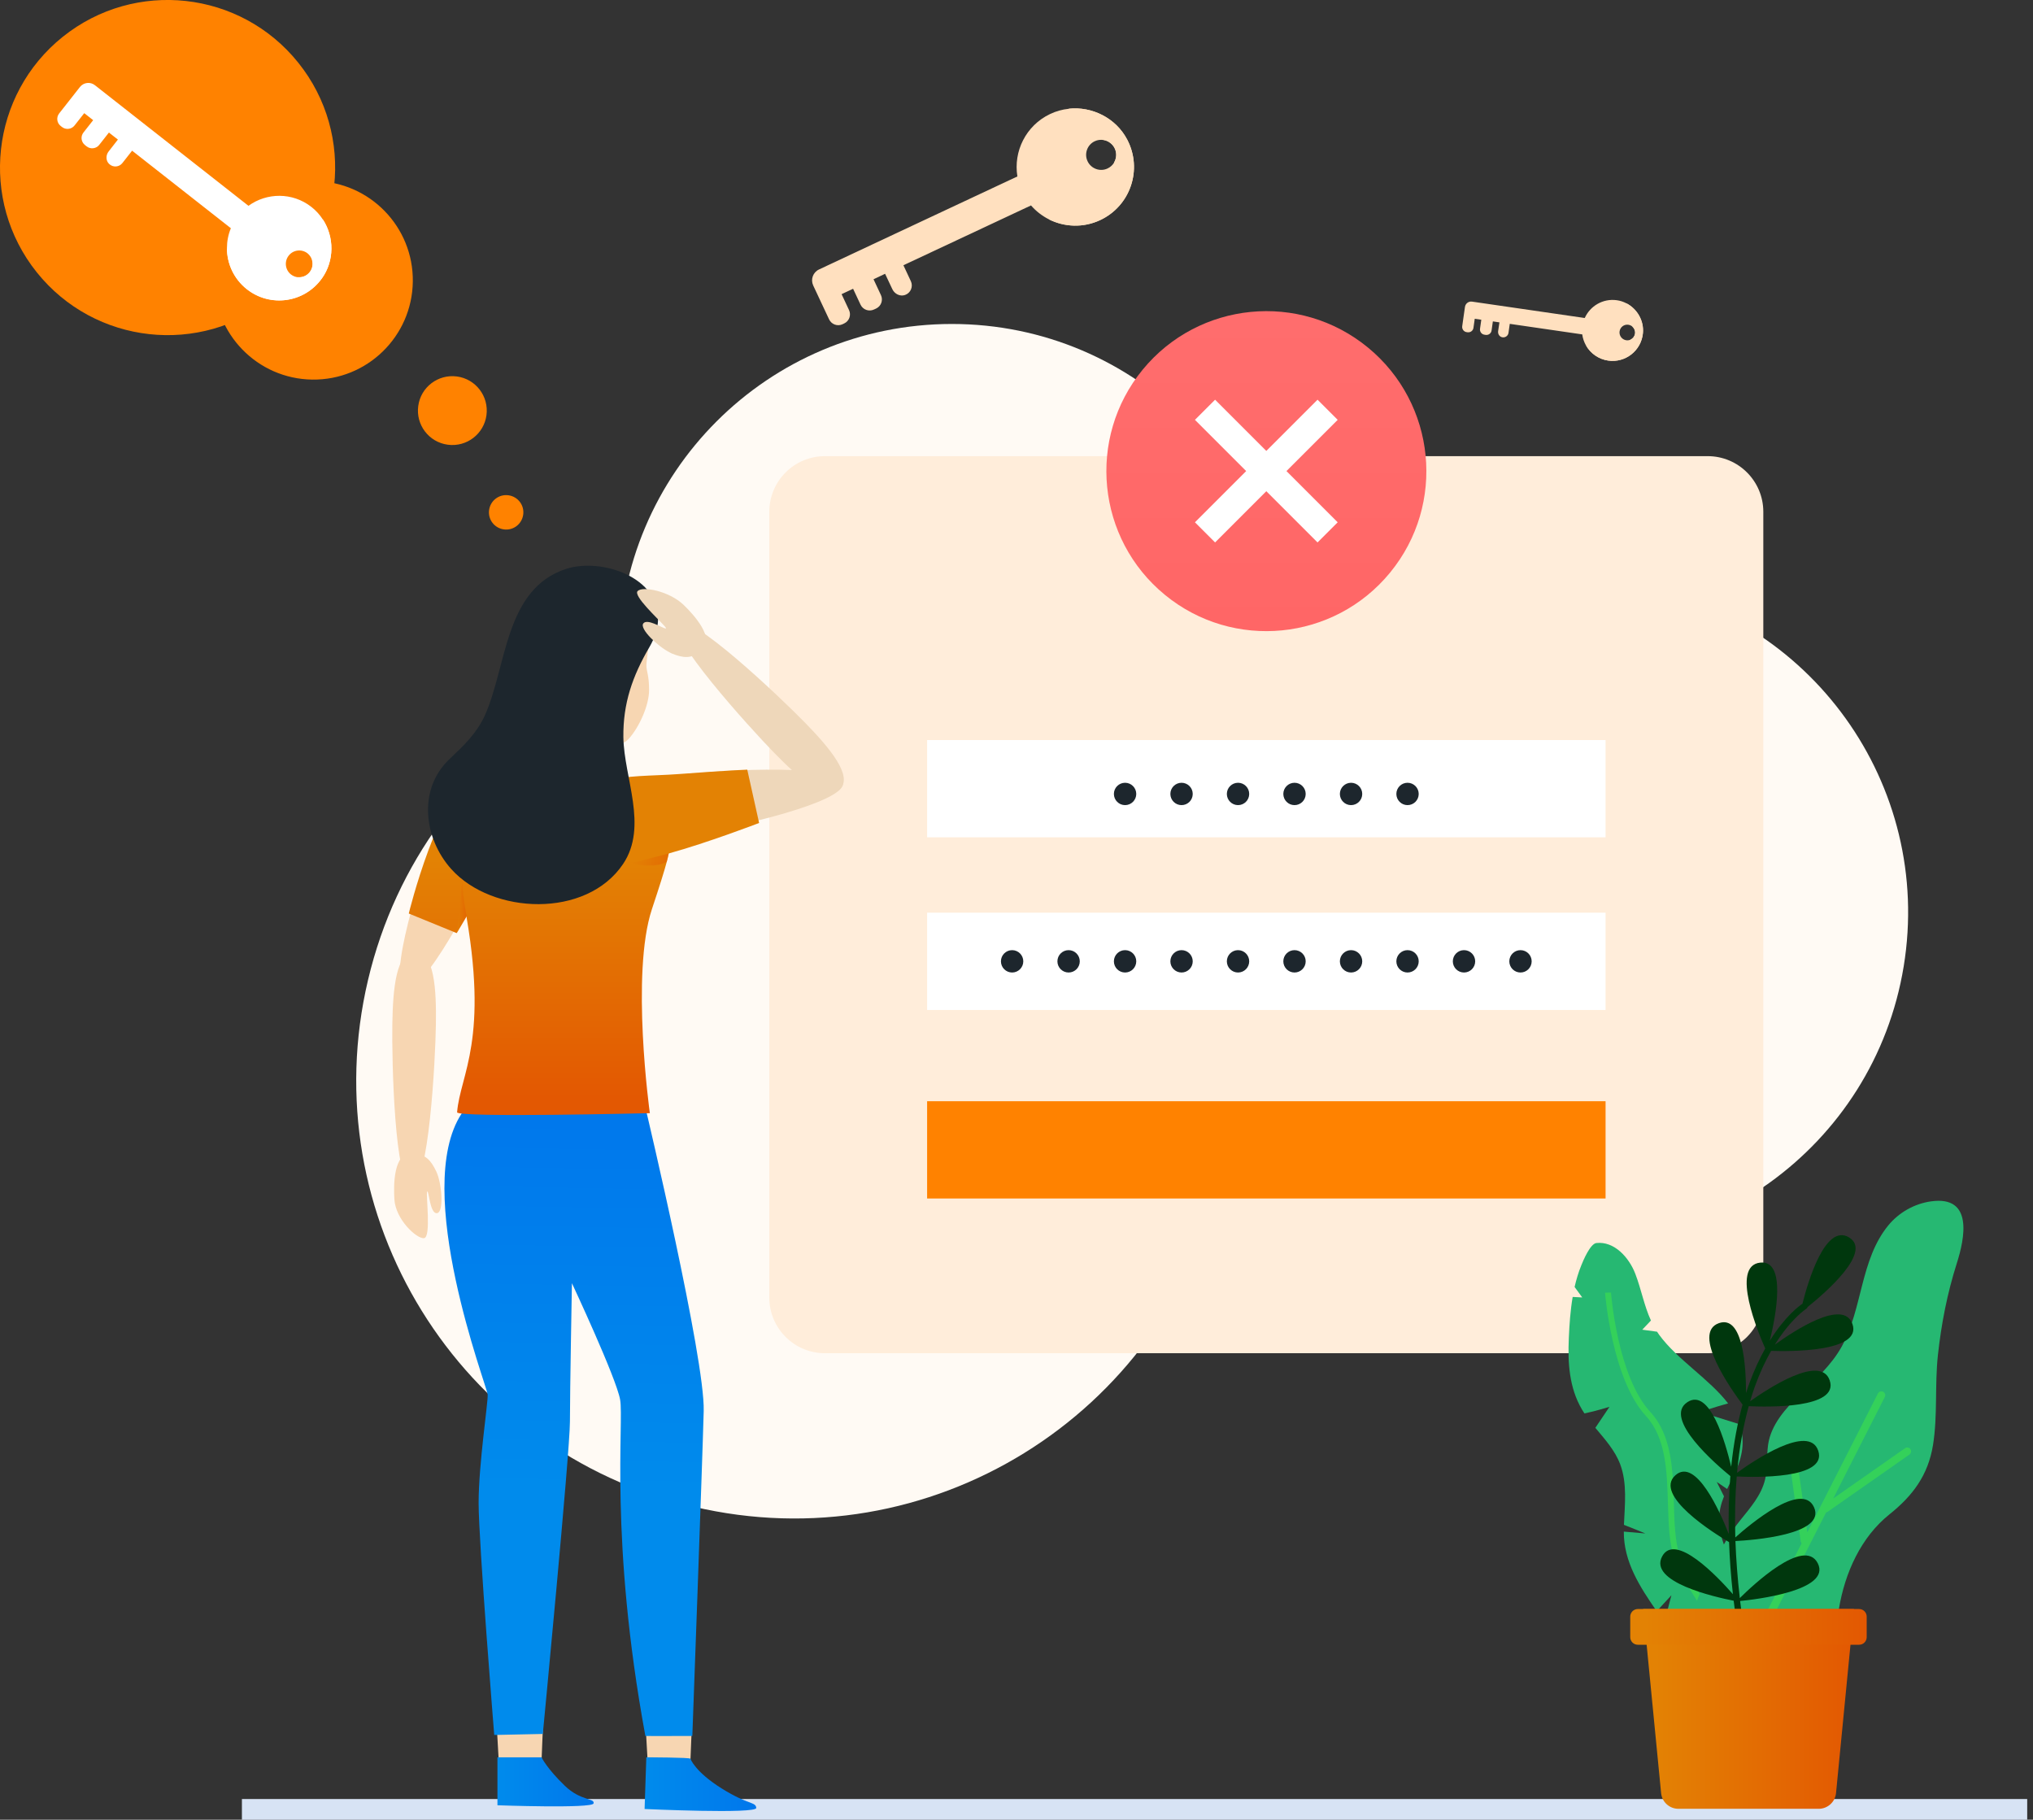 <svg width="162" height="145" viewBox="0 0 162 145" fill="none" xmlns="http://www.w3.org/2000/svg">
<rect x="0" y="0" width="162" height="145" fill="#333333" stroke="none"/>
<g id="Frame" clip-path="url(#clip0_2789_14862)">
<g id="Group">
<g id="obj">
<g id="Group_2">
<g id="Group_3">
<path id="Vector" d="M38.974 40.643C38.871 41.396 39.399 42.082 40.151 42.184C40.904 42.287 41.59 41.759 41.692 41.007C41.795 40.254 41.267 39.568 40.515 39.465C39.762 39.363 39.076 39.89 38.974 40.643Z" fill="#FF8200"/>
<path id="Vector_2" d="M33.327 32.354C33.127 33.854 34.176 35.236 35.682 35.436C37.182 35.636 38.564 34.586 38.764 33.081C38.964 31.581 37.914 30.198 36.409 29.998C34.909 29.799 33.526 30.848 33.327 32.354Z" fill="#FF8200"/>
<g id="Group_4">
<g id="Group_5">
<path id="Vector_3" d="M21.702 23.773C27.457 19.162 28.385 10.758 23.774 5.003C19.163 -0.753 10.76 -1.68 5.004 2.931C-0.751 7.542 -1.679 15.945 2.932 21.701C7.543 27.456 15.947 28.384 21.702 23.773Z" fill="#FF8200"/>
<path id="Vector_4" d="M32.895 22.446C32.955 18.078 29.463 14.487 25.094 14.427C20.726 14.367 17.136 17.859 17.075 22.228C17.015 26.596 20.508 30.186 24.876 30.247C29.244 30.307 32.835 26.814 32.895 22.446Z" fill="#FF8200"/>
</g>
<g id="Group_6">
<path id="Vector_5" d="M25.733 17.5C25.488 17.116 25.17 16.763 24.791 16.471C23.296 15.314 21.259 15.34 19.799 16.4L11.93 10.22L7.562 6.789C7.194 6.497 6.661 6.564 6.369 6.933L5.489 8.054L4.716 9.037C4.47 9.349 4.526 9.8 4.839 10.04L4.936 10.117C5.248 10.363 5.699 10.307 5.939 10L6.713 9.017L7.424 9.575L6.651 10.558C6.405 10.87 6.462 11.315 6.774 11.561L6.902 11.664C7.214 11.909 7.665 11.853 7.906 11.546L8.679 10.563L9.395 11.121L8.653 12.073C8.423 12.37 8.423 12.8 8.694 13.061C9.006 13.363 9.498 13.322 9.754 12.99L10.527 12.007L18.396 18.186C18.187 18.693 18.084 19.231 18.084 19.769C18.084 21.003 18.632 22.221 19.677 23.046C21.54 24.51 24.254 24.136 25.646 22.185C26.655 20.772 26.635 18.893 25.733 17.495V17.5ZM23.757 22.093C23.558 22.078 23.353 22.001 23.184 21.868C22.723 21.504 22.641 20.834 23.005 20.368C23.368 19.902 24.039 19.825 24.5 20.183C24.674 20.322 24.791 20.501 24.853 20.695C24.955 21.023 24.904 21.392 24.674 21.683C24.443 21.975 24.09 22.119 23.747 22.088L23.757 22.093Z" fill="white"/>
<path id="Vector_6" d="M25.646 22.191C24.254 24.136 21.54 24.515 19.676 23.051C18.632 22.231 18.084 21.008 18.084 19.774C18.755 21.146 19.815 22.359 21.463 22.615C22.426 22.764 23.173 22.534 23.762 22.093C24.11 22.119 24.459 21.98 24.689 21.689C24.919 21.397 24.971 21.028 24.868 20.701C25.431 19.605 25.651 18.299 25.738 17.5C26.64 18.898 26.66 20.777 25.651 22.191H25.646Z" fill="white"/>
</g>
</g>
</g>
<path id="Vector_7" d="M97.236 94.116C101.662 75.363 90.048 56.573 71.295 52.147C52.542 47.721 33.752 59.335 29.326 78.088C24.9 96.841 36.514 115.631 55.267 120.057C74.02 124.483 92.81 112.869 97.236 94.116Z" fill="#FFFAF4"/>
<path id="Vector_8" d="M75.848 78.849C90.493 78.849 102.365 66.977 102.365 52.332C102.365 37.687 90.493 25.815 75.848 25.815C61.203 25.815 49.331 37.687 49.331 52.332C49.331 66.977 61.203 78.849 75.848 78.849Z" fill="#FFFAF4"/>
<path id="Vector_9" d="M151.697 77.001C154.066 62.549 144.271 48.913 129.819 46.543C115.367 44.174 101.731 53.969 99.362 68.421C96.993 82.873 106.788 96.509 121.24 98.878C135.692 101.247 149.328 91.453 151.697 77.001Z" fill="#FFFAF4"/>
<path id="Vector_10" d="M161.538 144.442H19.277" stroke="#D7E3F4" stroke-width="2.18" stroke-miterlimit="10"/>
<g id="Group_7">
<path id="Vector_11" d="M85.167 8.668C84.655 8.719 84.148 8.858 83.662 9.093C81.747 10.01 80.743 12.063 81.071 14.059L70.903 18.826L65.26 21.473C64.784 21.699 64.579 22.262 64.799 22.743L65.475 24.187L66.069 25.452C66.259 25.851 66.735 26.025 67.139 25.836L67.267 25.774C67.672 25.585 67.841 25.109 67.656 24.709L67.062 23.439L67.979 23.009L68.573 24.279C68.762 24.678 69.239 24.853 69.643 24.663L69.812 24.586C70.216 24.397 70.385 23.921 70.201 23.521L69.607 22.252L70.529 21.816L71.107 23.045C71.287 23.424 71.722 23.644 72.116 23.506C72.572 23.347 72.781 22.835 72.582 22.405L71.988 21.136L82.156 16.369C82.561 16.835 83.047 17.208 83.585 17.48C84.824 18.099 86.324 18.171 87.671 17.536C90.077 16.41 91.07 13.502 89.821 11.121C88.915 9.4 87.02 8.468 85.167 8.663V8.668ZM88.772 12.964C88.654 13.158 88.475 13.322 88.254 13.425C87.66 13.706 86.944 13.445 86.662 12.846C86.38 12.247 86.641 11.53 87.235 11.254C87.461 11.146 87.701 11.121 87.927 11.156C88.305 11.218 88.649 11.459 88.828 11.832C89.007 12.211 88.966 12.636 88.766 12.964H88.772Z" fill="#FFE0BF"/>
<path id="Vector_12" d="M89.821 11.121C91.07 13.502 90.072 16.41 87.671 17.536C86.319 18.171 84.819 18.099 83.585 17.48C85.3 17.5 87.046 17.05 88.137 15.524C88.772 14.633 88.92 13.768 88.772 12.959C88.971 12.626 89.012 12.206 88.833 11.827C88.659 11.454 88.311 11.213 87.932 11.152C87.118 10.035 85.92 9.155 85.167 8.663C87.02 8.463 88.915 9.395 89.821 11.121Z" fill="#FFE0BF"/>
</g>
<g id="Group_8">
<path id="Vector_13" d="M129.599 24.167C129.363 24.044 129.102 23.957 128.826 23.921C127.735 23.772 126.711 24.377 126.281 25.339L120.506 24.5L117.3 24.034C117.029 23.993 116.778 24.182 116.737 24.453L116.619 25.273L116.517 25.994C116.486 26.22 116.64 26.435 116.87 26.466L116.942 26.476C117.172 26.507 117.382 26.353 117.413 26.122L117.515 25.401L118.038 25.477L117.935 26.199C117.905 26.425 118.058 26.64 118.289 26.67L118.386 26.686C118.616 26.716 118.826 26.563 118.857 26.332L118.959 25.61L119.482 25.687L119.379 26.384C119.348 26.599 119.471 26.819 119.686 26.87C119.932 26.931 120.168 26.768 120.204 26.527L120.306 25.805L126.081 26.645C126.122 26.962 126.23 27.264 126.383 27.536C126.742 28.16 127.377 28.616 128.14 28.729C129.507 28.928 130.771 27.95 130.91 26.558C131.007 25.549 130.454 24.607 129.594 24.162L129.599 24.167ZM129.937 27.059C129.829 27.111 129.706 27.131 129.583 27.111C129.246 27.059 129.01 26.747 129.056 26.404C129.107 26.061 129.42 25.826 129.758 25.877C129.886 25.897 129.998 25.954 130.085 26.03C130.234 26.163 130.316 26.368 130.285 26.583C130.254 26.798 130.116 26.973 129.932 27.059H129.937Z" fill="#FFE0BF"/>
<path id="Vector_14" d="M130.92 26.563C130.781 27.95 129.517 28.933 128.15 28.734C127.382 28.621 126.752 28.165 126.394 27.541C127.131 28.037 128.017 28.345 128.928 27.996C129.46 27.792 129.768 27.459 129.937 27.065C130.121 26.977 130.254 26.803 130.29 26.588C130.321 26.373 130.239 26.174 130.09 26.041C130.054 25.324 129.788 24.597 129.604 24.172C130.464 24.617 131.022 25.559 130.92 26.568V26.563Z" fill="#FFE0BF"/>
</g>
<g id="Group_9">
<path id="Vector_15" d="M136.076 36.347H65.736C63.287 36.347 61.302 38.333 61.302 40.781V103.395C61.302 105.843 63.287 107.829 65.736 107.829H136.076C138.524 107.829 140.51 105.843 140.51 103.395V40.781C140.51 38.333 138.524 36.347 136.076 36.347Z" fill="#FFEDDA"/>
<g id="Group_10">
<path id="Vector_16" d="M127.94 58.968H73.877V66.719H127.94V58.968Z" fill="white"/>
<path id="Vector_17" d="M127.94 72.725H73.877V80.477H127.94V72.725Z" fill="white"/>
<path id="Vector_18" d="M127.94 87.748H73.877V95.499H127.94V87.748Z" fill="#FF8200"/>
<g id="Group_11">
<path id="Vector_19" d="M81.541 76.601C81.541 77.093 81.142 77.492 80.651 77.492C80.159 77.492 79.76 77.093 79.76 76.601C79.76 76.11 80.159 75.71 80.651 75.71C81.142 75.71 81.541 76.11 81.541 76.601Z" fill="#1D262D"/>
<path id="Vector_20" d="M90.543 76.601C90.543 77.093 90.143 77.492 89.652 77.492C89.16 77.492 88.761 77.093 88.761 76.601C88.761 76.11 89.16 75.71 89.652 75.71C90.143 75.71 90.543 76.11 90.543 76.601Z" fill="#1D262D"/>
<path id="Vector_21" d="M99.543 76.601C99.543 77.093 99.144 77.492 98.653 77.492C98.161 77.492 97.762 77.093 97.762 76.601C97.762 76.11 98.161 75.71 98.653 75.71C99.144 75.71 99.543 76.11 99.543 76.601Z" fill="#1D262D"/>
<path id="Vector_22" d="M86.042 76.601C86.042 77.093 85.643 77.492 85.151 77.492C84.66 77.492 84.26 77.093 84.26 76.601C84.26 76.11 84.66 75.71 85.151 75.71C85.643 75.71 86.042 76.11 86.042 76.601Z" fill="#1D262D"/>
<path id="Vector_23" d="M95.043 76.601C95.043 77.093 94.644 77.492 94.152 77.492C93.661 77.492 93.261 77.093 93.261 76.601C93.261 76.11 93.661 75.71 94.152 75.71C94.644 75.71 95.043 76.11 95.043 76.601Z" fill="#1D262D"/>
<path id="Vector_24" d="M113.05 76.601C113.05 77.093 112.651 77.492 112.159 77.492C111.668 77.492 111.269 77.093 111.269 76.601C111.269 76.11 111.668 75.71 112.159 75.71C112.651 75.71 113.05 76.11 113.05 76.601Z" fill="#1D262D"/>
<path id="Vector_25" d="M104.044 76.601C104.044 77.093 103.645 77.492 103.153 77.492C102.662 77.492 102.262 77.093 102.262 76.601C102.262 76.11 102.662 75.71 103.153 75.71C103.645 75.71 104.044 76.11 104.044 76.601Z" fill="#1D262D"/>
<path id="Vector_26" d="M108.55 76.601C108.55 77.093 108.15 77.492 107.659 77.492C107.167 77.492 106.768 77.093 106.768 76.601C106.768 76.11 107.167 75.71 107.659 75.71C108.15 75.71 108.55 76.11 108.55 76.601Z" fill="#1D262D"/>
<path id="Vector_27" d="M122.051 76.601C122.051 77.093 121.652 77.492 121.16 77.492C120.669 77.492 120.27 77.093 120.27 76.601C120.27 76.11 120.669 75.71 121.16 75.71C121.652 75.71 122.051 76.11 122.051 76.601Z" fill="#1D262D"/>
<path id="Vector_28" d="M117.551 76.601C117.551 77.093 117.151 77.492 116.66 77.492C116.168 77.492 115.769 77.093 115.769 76.601C115.769 76.11 116.168 75.71 116.66 75.71C117.151 75.71 117.551 76.11 117.551 76.601Z" fill="#1D262D"/>
</g>
<g id="Group_12">
<path id="Vector_29" d="M90.543 63.263C90.543 63.755 90.143 64.154 89.652 64.154C89.16 64.154 88.761 63.755 88.761 63.263C88.761 62.772 89.16 62.373 89.652 62.373C90.143 62.373 90.543 62.772 90.543 63.263Z" fill="#1D262D"/>
<path id="Vector_30" d="M99.543 63.263C99.543 63.755 99.144 64.154 98.653 64.154C98.161 64.154 97.762 63.755 97.762 63.263C97.762 62.772 98.161 62.373 98.653 62.373C99.144 62.373 99.543 62.772 99.543 63.263Z" fill="#1D262D"/>
<path id="Vector_31" d="M95.043 63.263C95.043 63.755 94.644 64.154 94.152 64.154C93.661 64.154 93.261 63.755 93.261 63.263C93.261 62.772 93.661 62.373 94.152 62.373C94.644 62.373 95.043 62.772 95.043 63.263Z" fill="#1D262D"/>
<path id="Vector_32" d="M113.05 63.263C113.05 63.755 112.651 64.154 112.159 64.154C111.668 64.154 111.269 63.755 111.269 63.263C111.269 62.772 111.668 62.373 112.159 62.373C112.651 62.373 113.05 62.772 113.05 63.263Z" fill="#1D262D"/>
<path id="Vector_33" d="M104.044 63.263C104.044 63.755 103.645 64.154 103.153 64.154C102.662 64.154 102.262 63.755 102.262 63.263C102.262 62.772 102.662 62.373 103.153 62.373C103.645 62.373 104.044 62.772 104.044 63.263Z" fill="#1D262D"/>
<path id="Vector_34" d="M108.55 63.263C108.55 63.755 108.15 64.154 107.659 64.154C107.167 64.154 106.768 63.755 106.768 63.263C106.768 62.772 107.167 62.373 107.659 62.373C108.15 62.373 108.55 62.772 108.55 63.263Z" fill="#1D262D"/>
</g>
</g>
<g id="Group_13">
<path id="Vector_35" d="M110.769 45.626C115.234 40.181 114.439 32.148 108.994 27.683C103.55 23.219 95.517 24.014 91.052 29.458C86.588 34.903 87.383 42.936 92.827 47.401C98.272 51.865 106.305 51.07 110.769 45.626Z" fill="url(#paint0_linear_2789_14862)"/>
<g id="Group_14">
<path id="Vector_36" d="M105.791 32.651L96.022 42.42" stroke="white" stroke-width="2.27" stroke-miterlimit="10"/>
<path id="Vector_37" d="M105.791 42.42L96.022 32.651" stroke="white" stroke-width="2.27" stroke-miterlimit="10"/>
</g>
</g>
</g>
<g id="Group_15">
<path id="Vector_38" d="M37.612 90.077L50.816 89.529L51.395 66.935L49.751 62.357L44.283 60.473L40.453 59.767C38.221 60.191 36.629 62.183 36.711 64.456L38.144 80.446L37.612 90.077Z" fill="#F7D6B2"/>
<path id="Vector_39" d="M42.911 56.234V60.775C42.911 60.775 43.869 61.349 46.116 61.349C47.325 61.349 47.601 61.559 47.601 61.559V59.096L42.916 56.234H42.911Z" fill="#F7D6B2"/>
<path id="Vector_40" d="M42.384 52.844C42.394 53.008 42.399 53.162 42.409 53.31C42.409 53.361 42.404 53.418 42.404 53.474C42.291 56.167 44.022 59.055 46.628 59.449C46.628 59.449 46.649 59.454 46.684 59.459C46.705 59.459 46.736 59.464 46.777 59.464C47.335 59.531 49.352 59.7 50.089 58.886C50.955 57.928 51.723 56.182 51.723 54.984C51.723 53.786 51.508 53.505 51.508 53.023C51.508 52.645 51.712 51.467 51.712 50.955C51.728 48.548 50.11 46.163 47.237 46.163C42.926 46.163 42.266 49.946 42.389 52.844H42.384Z" fill="#F7D6B2"/>
<g id="Group_16">
<path id="Vector_41" d="M32.261 78.736C33.68 79.325 37.863 71.415 39.389 67.928C40.914 64.441 41.493 61.415 39.767 60.698C38.042 59.981 36.306 62.521 34.903 66.064C33.506 69.607 30.843 78.153 32.261 78.741V78.736Z" fill="#F7D6B2"/>
<g id="Group_17">
<path id="Vector_42" d="M32.799 94.47C34.161 94.491 34.693 84.491 34.734 81.665C34.78 78.839 34.617 75.854 33.091 75.828C31.565 75.802 31.309 78.782 31.263 81.609C31.217 84.435 31.432 94.45 32.794 94.47H32.799Z" fill="#F7D6B2"/>
<path id="Vector_43" d="M32.901 91.885C31.299 91.741 31.366 94.593 31.427 95.566C31.519 97.148 33.163 98.694 33.777 98.663C34.392 98.638 33.91 95.069 34.043 94.941C34.176 94.813 34.253 96.754 34.827 96.667C35.4 96.58 35.2 94.23 34.76 93.334C34.325 92.432 33.91 91.982 32.907 91.89L32.901 91.885Z" fill="#F7D6B2"/>
</g>
</g>
<path id="Vector_44" d="M41.887 63.499C41.647 64.692 40.899 66.356 39.901 68.189C38.8 70.201 37.812 71.927 37.166 73.038C36.767 73.724 36.501 74.169 36.419 74.307C36.404 74.338 36.393 74.353 36.393 74.353L32.574 72.792C32.574 72.792 34.842 63.361 38.39 60.463C38.416 60.442 38.82 60.258 38.861 60.258C40.863 60.637 42.307 61.435 41.887 63.499Z" fill="url(#paint1_linear_2789_14862)"/>
<path id="Vector_45" d="M45.784 88.398C44.468 88.894 43.736 90.989 44.181 92.929C44.534 94.475 45.159 96.462 46.255 98.781C48.989 104.577 51.103 112.329 53.044 112.303C54.984 112.278 55.624 107.465 53.725 101.203C52.004 95.54 50.433 88.116 49.004 87.748C48.282 87.563 46.936 87.957 45.784 88.393V88.398Z" fill="#F7D6B2"/>
<path id="Vector_46" d="M53.679 111.074C48.41 109.462 50.791 134.96 52.562 139.491C54.334 144.022 54.995 131.939 55.312 124.12C55.629 116.302 55.752 111.709 53.679 111.074Z" fill="#F7D6B2"/>
<path id="Vector_47" d="M51.195 133.818C51.257 133.9 51.636 140.858 51.636 140.858C51.636 140.858 54.994 141.098 54.994 140.858C54.994 140.617 55.255 134.581 55.255 134.581L51.195 133.823V133.818Z" fill="#F7D6B2"/>
<path id="Vector_48" d="M39.332 133.818C39.394 133.9 39.772 140.858 39.772 140.858C39.772 140.858 43.131 141.098 43.131 140.858C43.131 140.617 43.392 134.581 43.392 134.581L39.332 133.823V133.818Z" fill="#F7D6B2"/>
<path id="Vector_49" d="M39.373 88.306C37.985 88.541 36.859 90.446 36.92 92.443C36.966 94.03 37.197 96.098 37.822 98.587C39.383 104.802 39.957 112.82 41.861 113.169C43.771 113.517 45.333 108.924 44.682 102.411C44.094 96.523 43.991 88.935 42.66 88.295C41.984 87.973 40.591 88.101 39.373 88.306Z" fill="#F7D6B2"/>
<path id="Vector_50" d="M42.589 111.617C37.407 109.738 38.851 135.338 40.392 139.946C41.933 144.56 42.855 132.517 43.567 124.725C44.278 116.932 44.627 112.354 42.589 111.617Z" fill="#F7D6B2"/>
<path id="Vector_51" d="M51.492 88.521C51.492 88.521 56.182 108.269 56.075 112.426C55.967 116.584 55.169 138.324 55.169 138.324C55.169 138.324 51.426 138.339 51.426 138.324C48.538 122.625 49.731 113.286 49.414 111.525C49.096 109.764 45.574 102.248 45.574 102.248C45.574 102.248 45.415 110.885 45.415 113.286C45.415 115.688 43.254 138.165 43.254 138.165L39.383 138.247C39.383 138.247 38.139 122.887 38.139 119.763C38.139 116.64 38.897 111.766 38.861 111.126C38.82 110.486 32.784 94.813 36.782 88.736C42.041 80.743 51.498 88.521 51.498 88.521H51.492Z" fill="url(#paint2_linear_2789_14862)"/>
<path id="Vector_52" d="M53.382 67.011C53.382 67.324 53.371 67.595 53.289 68.005C53.248 68.189 53.202 68.409 53.131 68.67C52.931 69.423 52.578 70.549 51.948 72.444C50.253 77.559 51.764 88.592 51.784 88.7C51.784 88.7 36.393 89.074 36.424 88.628C36.67 85.587 39.02 82.883 37.018 72.193C35.374 63.402 37.56 60.058 39.486 59.828C43.29 59.372 49.997 61.64 50.914 62.49C51.83 63.34 53.346 65.112 53.376 67.006L53.382 67.011Z" fill="url(#paint3_linear_2789_14862)"/>
<path id="Vector_53" d="M67.165 62.398C66.96 60.893 58.092 61.282 54.344 61.727C50.596 62.173 47.719 63.192 47.97 65.035C48.221 66.873 51.267 67.083 55 66.499C58.732 65.916 67.375 63.904 67.165 62.398Z" fill="#EED7BA"/>
<path id="Vector_54" d="M60.488 65.578C60.488 65.578 56.418 67.144 53.274 68.01C51.349 68.537 49.623 68.337 49.245 67.196C49.234 67.165 49.183 67.175 49.152 67.16C47.191 66.392 46.577 63.115 48.502 62.26C49.613 61.768 51.989 61.835 54.057 61.681C58.087 61.379 59.546 61.328 59.546 61.328L60.437 65.337L60.488 65.573V65.578Z" fill="url(#paint4_linear_2789_14862)"/>
<path id="Vector_55" d="M52.434 49.465C52.398 50.11 52.183 50.817 51.743 51.574C50.401 53.873 49.639 56.044 49.674 58.748C49.721 61.983 51.661 65.844 49.654 68.839C46.73 73.201 39.224 72.889 35.958 69.249C33.772 66.812 33.27 62.874 35.835 60.468C36.941 59.428 37.975 58.44 38.615 57.048C40.397 53.157 40.182 46.91 45.138 45.323C47.908 44.437 52.629 45.983 52.434 49.47V49.465Z" fill="#1D262D"/>
<path id="Vector_56" d="M55.02 140.146C55.02 140.146 55.373 141.175 57.513 142.512C59.654 143.848 60.217 143.556 60.263 144.058C60.309 144.56 51.364 144.145 51.364 144.145L51.502 140.028C51.502 140.028 55.015 140.034 55.015 140.141L55.02 140.146Z" fill="url(#paint5_linear_2789_14862)"/>
<path id="Vector_57" d="M43.157 140.034C43.157 140.034 43.561 140.899 45.005 142.292C46.28 143.525 47.401 143.259 47.299 143.7C47.202 144.124 39.639 143.848 39.639 143.848V140.028C39.639 140.028 43.162 140.028 43.157 140.028V140.034Z" fill="url(#paint6_linear_2789_14862)"/>
<g id="Group_18">
<path id="Vector_58" d="M54.016 49.665C53.054 50.607 59.72 57.969 61.676 59.971C63.632 61.978 65.849 63.95 66.929 62.895C68.009 61.84 66.094 59.577 64.134 57.57C62.178 55.563 54.979 48.722 54.011 49.665H54.016Z" fill="#EED7BA"/>
<path id="Vector_59" d="M50.811 47.094C50.437 47.468 52.424 49.291 52.946 49.88C53.023 49.967 53.074 50.033 53.069 50.059C53.069 50.084 53.033 50.084 52.987 50.069C52.68 49.987 51.584 49.286 51.267 49.67C50.924 50.095 52.439 51.528 53.381 51.994C53.433 52.02 53.489 52.056 53.54 52.076C54.462 52.445 55.066 52.501 55.865 51.897C57.134 50.934 55.184 48.886 54.492 48.216C53.909 47.647 53.064 47.258 52.316 47.069C51.62 46.895 51.016 46.889 50.806 47.099L50.811 47.094Z" fill="#EED7BA"/>
</g>
<path id="Vector_60" style="mix-blend-mode:multiply" opacity="0.5" d="M37.182 73.002L37.166 73.043C36.767 73.729 36.501 74.174 36.419 74.312L36.823 70.252C36.895 71.604 37.182 73.007 37.182 73.007V73.002Z" fill="url(#paint7_linear_2789_14862)"/>
<path id="Vector_61" style="mix-blend-mode:multiply" opacity="0.5" d="M53.289 68.005C53.248 68.189 53.202 68.409 53.131 68.67C52.168 69.249 50.227 68.803 50.227 68.803L53.274 68.01C53.274 68.01 53.274 68.01 53.289 68.01V68.005Z" fill="url(#paint8_linear_2789_14862)"/>
</g>
<g id="Group_19">
<g id="Group_20">
<path id="Vector_62" d="M140.663 132.84C140.361 134.76 140.361 136.711 140.612 138.636C140.684 139.184 140.71 139.726 140.684 140.264C140.653 140.827 140.535 141.467 140.059 141.769C139.332 142.23 138.405 141.564 137.888 140.873C135.636 137.868 135.502 133.895 133.582 130.72C133.285 130.234 132.963 129.747 132.625 129.261L133.188 127.111L132.016 128.385C130.674 126.45 129.379 124.448 129.394 122.042L131.109 122.19C131.109 122.19 130.203 121.816 129.404 121.504C129.471 119.881 129.676 118.207 129.107 116.681C128.693 115.575 127.889 114.689 127.126 113.773L128.252 112.099C128.252 112.099 127.182 112.436 126.256 112.626C126.184 112.518 126.117 112.411 126.051 112.298C125.037 110.568 124.924 108.586 125.011 106.63C125.058 105.54 125.134 104.429 125.319 103.343C125.733 103.369 126.082 103.384 126.082 103.384L125.472 102.55C125.605 101.966 125.774 101.398 126 100.84C126.153 100.456 126.716 99.104 127.208 99.047C128.626 98.889 129.809 100.184 130.316 101.515C130.797 102.78 131.012 104.04 131.555 105.222L130.864 105.954L132.041 106.113C132.098 106.2 132.159 106.287 132.22 106.374C133.669 108.351 136.219 109.892 137.704 111.827C136.573 112.134 135.497 112.513 135.497 112.513L138.626 113.491C138.994 114.566 138.969 115.79 138.298 117.254C138.083 117.731 137.842 118.186 137.627 118.647L136.798 118.084L137.376 119.231C137.136 119.835 136.972 120.46 136.987 121.161C137.033 123.235 138.329 124.965 139.383 126.762C139.204 127.331 139.046 127.832 139.046 127.832L139.926 127.745C140.162 128.211 140.361 128.693 140.505 129.184C140.848 130.372 140.853 131.611 140.663 132.835V132.84Z" fill="#26B872"/>
<path id="Vector_63" style="mix-blend-mode:screen" d="M137.878 136.025C137.417 131.048 136.05 128.867 134.847 126.942C134.269 126.02 133.726 125.15 133.388 124.085C133.004 122.881 132.958 121.397 132.912 119.825C132.835 117.239 132.753 114.566 131.161 112.836C128.442 109.892 127.899 103.067 127.899 103.005L128.375 102.995C128.375 103.057 128.882 109.667 131.509 112.513C133.224 114.372 133.306 117.137 133.383 119.809C133.429 121.345 133.47 122.794 133.838 123.936C134.161 124.945 134.663 125.749 135.252 126.686C136.424 128.56 137.878 130.884 138.349 135.979L137.878 136.025Z" fill="#34D15A"/>
</g>
<g id="Group_21">
<path id="Vector_64" d="M142.799 137.218C143.705 136.767 144.452 136.194 144.872 135.564C146.29 133.449 146.137 130.608 146.536 128.191C147.012 125.319 148.292 122.482 150.566 120.664C152.409 119.19 153.643 117.551 154.032 115.145C154.411 112.78 154.165 110.373 154.421 107.997C154.692 105.494 155.163 103.072 155.926 100.671C156.572 98.648 157.247 95.264 153.894 95.725C152.562 95.904 151.313 96.61 150.463 97.65C148.231 100.384 148.425 104.26 146.767 107.281C145.927 108.806 144.632 109.938 143.403 111.141C142.297 112.216 141.129 113.512 140.894 115.099C140.761 116.021 140.868 116.973 140.653 117.884C140.351 119.149 139.476 120.137 138.682 121.125C137.817 122.195 137.202 123.311 136.583 124.53C135.037 127.561 133.511 131.427 134.432 134.842C134.699 135.84 135.19 136.818 136.02 137.438C137.863 138.82 140.909 138.17 142.814 137.223L142.799 137.218Z" fill="#26B872"/>
<path id="Vector_65" style="mix-blend-mode:screen" d="M142.783 115.534C142.952 115.509 143.106 115.626 143.131 115.795L144.017 122.098L149.644 111.034C149.721 110.88 149.905 110.824 150.059 110.9C150.212 110.977 150.269 111.162 150.192 111.315L146.08 119.405L151.805 115.396C151.943 115.299 152.137 115.334 152.23 115.473C152.327 115.611 152.291 115.805 152.153 115.903L145.65 120.454C145.609 120.485 145.563 120.495 145.517 120.506L140.151 131.058L144.079 129.276C144.232 129.205 144.416 129.276 144.483 129.43C144.555 129.584 144.483 129.768 144.329 129.834L139.936 131.826C139.875 131.857 139.808 131.862 139.747 131.847L138.728 133.854C138.651 134.007 138.467 134.064 138.313 133.987C138.278 133.966 138.247 133.946 138.221 133.915C138.139 133.823 138.119 133.69 138.175 133.572L143.561 122.979C143.526 122.938 143.5 122.887 143.49 122.825L142.517 115.882C142.491 115.713 142.609 115.56 142.778 115.534H142.783Z" fill="#34D15A"/>
</g>
<path id="Vector_66" d="M141.426 107.147C142.717 105.074 143.915 104.296 143.935 104.285C143.986 104.255 144.022 104.203 144.038 104.147C145.456 103.01 149.245 99.739 147.335 98.597C145.446 97.465 144.073 102.114 143.628 103.886C143.403 104.034 142.256 104.864 141.027 106.83C141.493 104.93 142.389 100.379 140.259 100.609C137.868 100.87 140.131 106.257 140.663 107.449C140.228 108.228 139.788 109.149 139.389 110.245C139.301 110.486 139.214 110.737 139.133 110.998C139.133 108.898 138.897 104.756 136.972 105.432C134.755 106.21 137.97 110.742 138.856 111.924C138.477 113.297 138.149 114.935 137.95 116.876C137.494 114.945 136.245 110.557 134.463 111.725C132.466 113.025 136.808 116.742 137.883 117.618C137.771 119.011 137.719 120.547 137.76 122.236C137.059 120.454 135.129 116.108 133.506 117.551C131.719 119.144 136.624 122.2 137.781 122.881C137.827 124.177 137.924 125.554 138.088 127.029C136.854 125.621 133.495 122.083 132.451 124.013C131.345 126.056 136.624 127.249 138.149 127.551C138.324 129.046 138.559 130.628 138.871 132.312C137.924 131.201 134.115 126.936 132.988 129.015C131.811 131.186 137.842 132.4 138.928 132.599C139.133 133.674 139.363 134.791 139.624 135.948C139.655 136.081 139.788 136.168 139.926 136.137C139.941 136.137 139.952 136.127 139.967 136.122C140.08 136.076 140.141 135.953 140.116 135.835C139.849 134.678 139.619 133.567 139.419 132.492C140.653 132.369 146.685 131.652 145.574 129.486C144.493 127.377 140.387 131.253 139.373 132.256C139.066 130.602 138.836 129.041 138.661 127.571C139.834 127.459 145.968 126.747 144.847 124.561C143.761 122.446 139.629 126.353 138.636 127.341C138.452 125.718 138.339 124.202 138.288 122.794C139.598 122.728 145.543 122.303 144.55 120.101C143.592 117.976 139.424 121.484 138.277 122.508C138.226 120.721 138.272 119.103 138.39 117.649C139.706 117.715 145.655 117.884 144.887 115.601C144.15 113.399 139.675 116.44 138.416 117.357C138.605 115.258 138.948 113.501 139.348 112.047C140.75 112.114 146.562 112.267 145.804 110.004C145.092 107.869 140.868 110.655 139.455 111.658C139.578 111.238 139.711 110.844 139.839 110.475C140.244 109.354 140.689 108.417 141.134 107.639C142.435 107.685 148.415 107.777 147.611 105.499C146.889 103.44 142.937 106.057 141.421 107.153L141.426 107.147Z" fill="#00370D"/>
<g id="Group_22">
<path id="Vector_67" d="M133.741 144.13H144.923C145.645 144.13 146.244 143.577 146.306 142.86L147.734 128.211H130.935L132.364 142.86C132.425 143.577 133.024 144.13 133.746 144.13H133.741Z" fill="url(#paint9_linear_2789_14862)"/>
<path id="Vector_68" d="M130.51 131.058H148.144C148.478 131.058 148.748 130.788 148.748 130.454V128.816C148.748 128.482 148.478 128.211 148.144 128.211H130.51C130.177 128.211 129.906 128.482 129.906 128.816V130.454C129.906 130.788 130.177 131.058 130.51 131.058Z" fill="url(#paint10_linear_2789_14862)"/>
</g>
</g>
</g>
</g>
</g>
</g>
<defs>
<linearGradient id="paint0_linear_2789_14862" x1="100.914" y1="25.156" x2="100.914" y2="50.229" gradientUnits="userSpaceOnUse">
<stop stop-color="#FF6D6D"/>
<stop offset="1" stop-color="#FF6666"/>
</linearGradient>
<linearGradient id="paint1_linear_2789_14862" x1="37.264" y1="67.216" x2="37.264" y2="87.502" gradientUnits="userSpaceOnUse">
<stop offset="0.06" stop-color="#E38204"/>
<stop offset="1" stop-color="#E35802"/>
</linearGradient>
<linearGradient id="paint2_linear_2789_14862" x1="45.466" y1="118.662" x2="46.024" y2="87.681" gradientUnits="userSpaceOnUse">
<stop stop-color="#008BEC"/>
<stop offset="1" stop-color="#0077EC"/>
</linearGradient>
<linearGradient id="paint3_linear_2789_14862" x1="44.903" y1="67.216" x2="44.903" y2="87.502" gradientUnits="userSpaceOnUse">
<stop offset="0.06" stop-color="#E38204"/>
<stop offset="1" stop-color="#E35802"/>
</linearGradient>
<linearGradient id="paint4_linear_2789_14862" x1="53.909" y1="67.216" x2="53.909" y2="87.502" gradientUnits="userSpaceOnUse">
<stop offset="0.06" stop-color="#E38204"/>
<stop offset="1" stop-color="#E35802"/>
</linearGradient>
<linearGradient id="paint5_linear_2789_14862" x1="51.364" y1="142.169" x2="60.263" y2="142.169" gradientUnits="userSpaceOnUse">
<stop stop-color="#008BEC"/>
<stop offset="1" stop-color="#0077EC"/>
</linearGradient>
<linearGradient id="paint6_linear_2789_14862" x1="39.639" y1="141.989" x2="47.304" y2="141.989" gradientUnits="userSpaceOnUse">
<stop stop-color="#008BEC"/>
<stop offset="1" stop-color="#0077EC"/>
</linearGradient>
<linearGradient id="paint7_linear_2789_14862" x1="36.419" y1="72.275" x2="37.182" y2="72.275" gradientUnits="userSpaceOnUse">
<stop offset="0.06" stop-color="#E38204"/>
<stop offset="1" stop-color="#E35802"/>
</linearGradient>
<linearGradient id="paint8_linear_2789_14862" x1="50.222" y1="68.486" x2="53.289" y2="68.486" gradientUnits="userSpaceOnUse">
<stop offset="0.06" stop-color="#E38204"/>
<stop offset="1" stop-color="#E35802"/>
</linearGradient>
<linearGradient id="paint9_linear_2789_14862" x1="130.93" y1="136.173" x2="147.729" y2="136.173" gradientUnits="userSpaceOnUse">
<stop offset="0.06" stop-color="#E38204"/>
<stop offset="1" stop-color="#E35802"/>
</linearGradient>
<linearGradient id="paint10_linear_2789_14862" x1="129.911" y1="129.635" x2="148.748" y2="129.635" gradientUnits="userSpaceOnUse">
<stop offset="0.06" stop-color="#E38204"/>
<stop offset="1" stop-color="#E35802"/>
</linearGradient>
<clipPath id="clip0_2789_14862">
<rect width="161.538" height="145" fill="white"/>
</clipPath>
</defs>
</svg>
